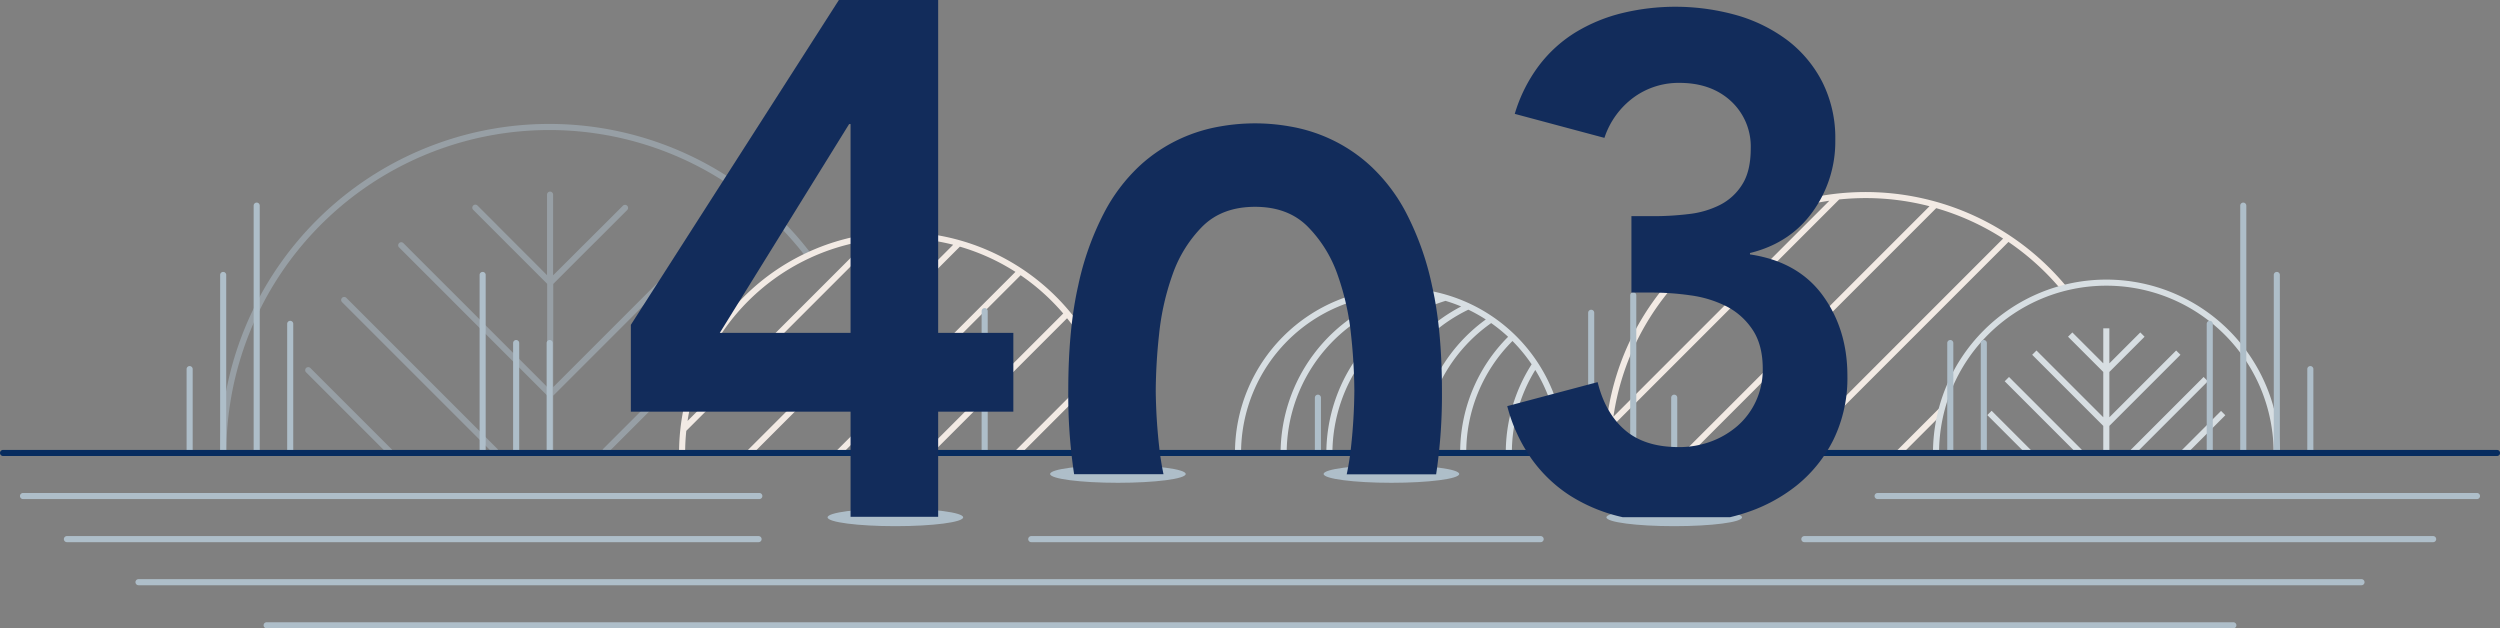 <svg id="Layer_1" data-name="Layer 1" xmlns="http://www.w3.org/2000/svg" width="821.98" height="206.59" viewBox="0 0 821.98 206.59">
  <rect x="0" y="0" width="821.98" height="206.59" fill="#808080" stroke="none"/>
  <title>403_grafik</title>
  <g>
    <g>
      <g>
        <g style="opacity: 0.5">
          <path d="M266.6,83.3A108.18,108.18,0,0,0,72.42,148.93a1,1,0,0,0,2,0A106.18,106.18,0,0,1,265,84.51a1,1,0,0,0,1.4.19A1,1,0,0,0,266.6,83.3Z" style="fill: #aebec9"/>
          <path d="M113.88,97.93a1,1,0,0,0-1.42,0,1,1,0,0,0,0,1.41l49.6,49.6a1,1,0,0,0,1.42,0,1,1,0,0,0,0-1.41Z" style="fill: #aebec9"/>
          <path d="M102.05,121a1,1,0,0,0-1.41,0,1,1,0,0,0,0,1.42l26.79,26.79a1,1,0,0,0,1.41-1.42Z" style="fill: #aebec9"/>
          <path d="M230.71,81.29a1,1,0,0,0,0-1.41,1,1,0,0,0-1.42,0l-47.38,47.38V93.35L206.27,69a1,1,0,0,0-1.41-1.41l-23,22.94V64a1,1,0,1,0-2,0V90.48L157,67.58a1,1,0,0,0-1.42,0,1,1,0,0,0,0,1.41l24.32,24.32v33.91L132.57,79.88a1,1,0,0,0-1.41,1.41l48.75,48.76v18.88a1,1,0,0,0,2,0V130.09Z" style="fill: #aebec9"/>
          <path d="M231.9,114l-33.51,33.52a1,1,0,0,0,0,1.41,1,1,0,0,0,1.41,0l33.52-33.51A1,1,0,1,0,231.9,114Z" style="fill: #aebec9"/>
        </g>
        <path d="M158.69,149.93a1,1,0,0,1-1-1V90.4a1,1,0,0,1,2,0v58.53A1,1,0,0,1,158.69,149.93Z" style="fill: #aebec9"/>
        <path d="M514.47,148.93a54.21,54.21,0,0,0-108.42,0h2a52.27,52.27,0,0,1,52.21-52.21h.36a54.48,54.48,0,0,0-39.57,52.2h2a52.41,52.41,0,0,1,44.68-51.67c1.34.2,2.66.44,4,.74a54.51,54.51,0,0,0-35.64,50.93h2a52.49,52.49,0,0,1,37.18-50,52.4,52.4,0,0,1,5.15,1.84,54.44,54.44,0,0,0-29.33,48.17h2a52.43,52.43,0,0,1,29.69-47.11,51.13,51.13,0,0,1,5.74,3.22,54.16,54.16,0,0,0-22.43,43.89h2a52.17,52.17,0,0,1,22.2-42.7,53.42,53.42,0,0,1,5.56,4.51,53.74,53.74,0,0,0-15.76,38.19h2a51.79,51.79,0,0,1,15.2-36.81,52.6,52.6,0,0,1,6.3,7.66,54,54,0,0,0-8.5,29.15h2a52,52,0,0,1,7.7-27.29,51.91,51.91,0,0,1,7.72,27.29Z" style="fill: #d7dee2"/>
        <g>
          <path d="M660.33,79.53a84.48,84.48,0,0,1,16.85,15.12l-.57.58c1-.29,2-.56,3-.8a85.76,85.76,0,0,0-152,54.5,1,1,0,0,0,2,0,83.34,83.34,0,0,1,.45-8.7l74.65-74.65a86.17,86.17,0,0,1,8.7-.45,83.36,83.36,0,0,1,21,2.68l-79.92,79.92a1,1,0,0,0,1.41,1.42l80.71-80.71a83.31,83.31,0,0,1,22,10L589.08,148a1,1,0,0,0,1.41,1.42l69.8-69.8S660.31,79.55,660.33,79.53ZM530.48,137a84,84,0,0,1,71-71Z" style="fill: #f2eae4"/>
          <path d="M638.84,133l-15.22,15.22a1,1,0,0,0,1.41,1.42l12.83-12.83C638.14,135.52,638.47,134.25,638.84,133Z" style="fill: #f2eae4"/>
          <path d="M697.21,148.93a1,1,0,1,0,2,0Z" style="fill: #f2eae4"/>
        </g>
        <path d="M749.55,148.93h-2a55,55,0,1,0-110,0h-2a57,57,0,1,1,114,0Z" style="fill: #d7dee2"/>
        <g>
          <rect x="670.81" y="119.69" width="2" height="33.86" transform="translate(100.16 515.06) rotate(-45)" style="fill: #d7dee2"/>
          <rect x="659.6" y="133.11" width="2" height="18.29" transform="translate(92.88 508.76) rotate(-45)" style="fill: #d7dee2"/>
          <polygon points="716.92 116.65 715.5 115.24 693.54 137.2 693.54 122.3 705.12 110.71 703.71 109.3 693.54 119.47 693.54 107.95 691.54 107.95 691.54 119.47 681.37 109.3 679.95 110.71 691.54 122.3 691.54 137.2 669.57 115.24 668.16 116.65 691.54 140.03 691.54 148.93 693.54 148.93 693.54 140.03 716.92 116.65" style="fill: #d7dee2"/>
          <rect x="696.33" y="135.62" width="33.86" height="2" transform="translate(112.3 544.37) rotate(-45)" style="fill: #d7dee2"/>
          <rect x="715.33" y="141.26" width="18.29" height="2" transform="translate(111.62 553.97) rotate(-45)" style="fill: #d7dee2"/>
        </g>
        <path d="M295.92,76.28a72.73,72.73,0,0,0-72.65,72.65,1,1,0,0,0,2,0,70.12,70.12,0,0,1,.38-7.28l63-63a70.31,70.31,0,0,1,24.75,1.82l-67.34,67.33a1,1,0,1,0,1.42,1.41L315.6,81.1a70.42,70.42,0,0,1,18.27,8.29L275.24,148a1,1,0,0,0,0,1.41,1,1,0,0,0,.71.3,1,1,0,0,0,.71-.3L335.58,90.5a71.25,71.25,0,0,1,14,12.57l-45.15,45.15a1,1,0,0,0,0,1.42,1,1,0,0,0,.7.29,1,1,0,0,0,.71-.29l45-45a70.47,70.47,0,0,1,10,16.56l-27,27a1,1,0,0,0,0,1.41,1,1,0,0,0,1.42,0l26.43-26.43a70.14,70.14,0,0,1,4.88,25.74,1,1,0,0,0,2,0A72.73,72.73,0,0,0,295.92,76.28Zm-69.86,62.13A70.8,70.8,0,0,1,285.4,79.07Z" style="fill: #f2eae4"/>
        <path d="M95.42,149.93a1,1,0,0,1-1-1V106.48a1,1,0,0,1,2,0v42.45A1,1,0,0,1,95.42,149.93Z" style="fill: #aebec9"/>
        <path d="M84.4,149.93a1,1,0,0,1-1-1V67.61a1,1,0,1,1,2,0v81.32A1,1,0,0,1,84.4,149.93Z" style="fill: #aebec9"/>
        <path d="M73.38,149.93a1,1,0,0,1-1-1V90.4a1,1,0,0,1,2,0v58.53A1,1,0,0,1,73.38,149.93Z" style="fill: #aebec9"/>
        <path d="M62.35,149.93a1,1,0,0,1-1-1V121.36a1,1,0,0,1,2,0v27.57A1,1,0,0,1,62.35,149.93Z" style="fill: #aebec9"/>
        <path d="M298.8,149.9a1,1,0,0,1-1-1V102.84a1,1,0,1,1,2,0V148.9A1,1,0,0,1,298.8,149.9Z" style="fill: #aebec9"/>
        <path d="M323.75,149.36a1,1,0,0,1-1-1V102.3a1,1,0,0,1,2,0v46.06A1,1,0,0,1,323.75,149.36Z" style="fill: #aebec9"/>
        <path d="M285,149.93a1,1,0,0,1-1-1V97.09a1,1,0,0,1,2,0v51.84A1,1,0,0,1,285,149.93Z" style="fill: #aebec9"/>
        <path d="M180.73,149.93a1,1,0,0,1-1-1V112.79a1,1,0,1,1,2,0v36.14A1,1,0,0,1,180.73,149.93Z" style="fill: #aebec9"/>
        <path d="M169.71,149.93a1,1,0,0,1-1-1V112.79a1,1,0,1,1,2,0v36.14A1,1,0,0,1,169.71,149.93Z" style="fill: #aebec9"/>
        <path d="M376.65,149.83a1,1,0,0,1-1-1V130.76a1,1,0,0,1,2,0v18.07A1,1,0,0,1,376.65,149.83Z" style="fill: #aebec9"/>
        <path d="M365.63,149.22a1,1,0,0,1-1-1V104.1a1,1,0,0,1,2,0v44.12A1,1,0,0,1,365.63,149.22Z" style="fill: #aebec9"/>
        <path d="M354.61,149.83a1,1,0,0,1-1-1V122.9a1,1,0,1,1,2,0v25.93A1,1,0,0,1,354.61,149.83Z" style="fill: #aebec9"/>
        <path d="M726.55,149.93a1,1,0,0,1-1-1V106.48a1,1,0,0,1,2,0v42.45A1,1,0,0,1,726.55,149.93Z" style="fill: #aebec9"/>
        <path d="M737.57,149.93a1,1,0,0,1-1-1V67.61a1,1,0,0,1,2,0v81.32A1,1,0,0,1,737.57,149.93Z" style="fill: #aebec9"/>
        <path d="M748.6,149.93a1,1,0,0,1-1-1V90.4a1,1,0,1,1,2,0v58.53A1,1,0,0,1,748.6,149.93Z" style="fill: #aebec9"/>
        <path d="M759.62,149.93a1,1,0,0,1-1-1V121.36a1,1,0,0,1,2,0v27.57A1,1,0,0,1,759.62,149.93Z" style="fill: #aebec9"/>
        <path d="M523.17,149.9a1,1,0,0,1-1-1V102.84a1,1,0,0,1,2,0V148.9A1,1,0,0,1,523.17,149.9Z" style="fill: #aebec9"/>
        <path d="M537,149.93a1,1,0,0,1-1-1V97.09a1,1,0,0,1,2,0v51.84A1,1,0,0,1,537,149.93Z" style="fill: #aebec9"/>
        <path d="M641.24,149.93a1,1,0,0,1-1-1V112.79a1,1,0,1,1,2,0v36.14A1,1,0,0,1,641.24,149.93Z" style="fill: #aebec9"/>
        <path d="M652.26,149.93a1,1,0,0,1-1-1V112.79a1,1,0,1,1,2,0v36.14A1,1,0,0,1,652.26,149.93Z" style="fill: #aebec9"/>
        <path d="M433.32,149.83a1,1,0,0,1-1-1V130.76a1,1,0,1,1,2,0v18.07A1,1,0,0,1,433.32,149.83Z" style="fill: #aebec9"/>
        <path d="M550.47,149.83a1,1,0,0,1-1-1V130.76a1,1,0,0,1,2,0v18.07A1,1,0,0,1,550.47,149.83Z" style="fill: #aebec9"/>
        <path d="M456.32,149.83a1,1,0,0,1-1-1V114.31a1,1,0,0,1,2,0v34.52A1,1,0,0,1,456.32,149.83Z" style="fill: #aebec9"/>
      </g>
      <path d="M821,149.93H1a1,1,0,0,1,0-2H821a1,1,0,0,1,0,2Z" style="fill: #072c5f"/>
      <g>
        <path d="M814.41,162.09H617.34a1,1,0,0,0,0,2H814.41a1,1,0,0,0,0-2Z" style="fill: #aebec9"/>
        <path d="M250.66,163.09a1,1,0,0,0-1-1H7.57a1,1,0,1,0,0,2H249.66A1,1,0,0,0,250.66,163.09Z" style="fill: #aebec9"/>
        <path d="M800,176.26H593.26a1,1,0,0,0,0,2H800a1,1,0,0,0,0-2Z" style="fill: #aebec9"/>
        <path d="M339.07,178.26H506.55a1,1,0,0,0,0-2H339.07a1,1,0,1,0,0,2Z" style="fill: #aebec9"/>
        <path d="M250.41,177.26a1,1,0,0,0-1-1H22a1,1,0,1,0,0,2H249.41A1,1,0,0,0,250.41,177.26Z" style="fill: #aebec9"/>
        <path d="M776.44,190.42H45.54a1,1,0,1,0,0,2h730.9a1,1,0,0,0,0-2Z" style="fill: #aebec9"/>
        <path d="M734.31,204.59H87.67a1,1,0,1,0,0,2H734.31a1,1,0,0,0,0-2Z" style="fill: #aebec9"/>
        <ellipse cx="294.39" cy="170.1" rx="22.29" ry="2.9" style="fill: #aebec9"/>
        <ellipse cx="550.47" cy="170.1" rx="22.29" ry="2.9" style="fill: #aebec9"/>
        <ellipse cx="367.56" cy="155.84" rx="22.29" ry="2.9" style="fill: #aebec9"/>
        <ellipse cx="457.49" cy="155.84" rx="22.29" ry="2.9" style="fill: #aebec9"/>
      </g>
    </g>
    <g>
      <path d="M308.46,0H275.82l-68.4,106.8v28.56h72.24v34.56h28.8V135.36h24.72V109.44H308.46Zm-28.8,109.44h-43L279.18,40.8h.48Z" style="fill: #122c5b"/>
      <path d="M462.34,70a57.17,57.17,0,0,0-11.88-15.6A51.4,51.4,0,0,0,437,45.52a52.44,52.44,0,0,0-13.2-4,65.35,65.35,0,0,0-22.32,0,52.44,52.44,0,0,0-13.2,4,51.4,51.4,0,0,0-13.44,8.88A57.17,57.17,0,0,0,363,70a94,94,0,0,0-8.52,24q-3.24,14.28-3.24,34.44a175.55,175.55,0,0,0,1.92,27.48h29.39a89.36,89.36,0,0,1-1.43-9.12A181.05,181.05,0,0,1,380,128.44a181.05,181.05,0,0,1,1.08-18.36,84,84,0,0,1,4.44-19.8,42.2,42.2,0,0,1,9.84-15.84Q401.86,68,412.66,68t17.28,6.48a42.2,42.2,0,0,1,9.84,15.84,84,84,0,0,1,4.44,19.8,181.05,181.05,0,0,1,1.08,18.36,181.05,181.05,0,0,1-1.08,18.36,86.68,86.68,0,0,1-1.43,9.12h29.4a176.86,176.86,0,0,0,1.91-27.48q0-20.16-3.24-34.44A94,94,0,0,0,462.34,70Z" style="fill: #122c5b"/>
      <path d="M599.29,97.12Q591.16,86,575.38,83.65v-.46Q588.61,79.94,596,69.61a39.34,39.34,0,0,0,7.43-23.56,40.9,40.9,0,0,0-4.3-19.15,40.34,40.34,0,0,0-11.49-13.7A51.4,51.4,0,0,0,571,5a74.37,74.37,0,0,0-37.61-.7A54.16,54.16,0,0,0,518,10.65a44.19,44.19,0,0,0-12.07,11,50.29,50.29,0,0,0-7.89,15.79l29.48,7.89A26.94,26.94,0,0,1,537.19,32a25,25,0,0,1,15-4.75q10.44,0,16.94,6a20.29,20.29,0,0,1,6.5,15.55q0,7.44-2.79,11.84a18.4,18.4,0,0,1-7.31,6.73,30.11,30.11,0,0,1-10.21,3,95.35,95.35,0,0,1-11.72.7h-7.2V96.19h6.73a90.17,90.17,0,0,1,12.77.93,37.36,37.36,0,0,1,11.72,3.59,22.76,22.76,0,0,1,8.59,7.67q3.36,5,3.37,12.88a24.8,24.8,0,0,1-2.21,10.56,24.39,24.39,0,0,1-6,8.13,28.23,28.23,0,0,1-8.83,5.22A29.93,29.93,0,0,1,551.93,147q-11.14,0-17.64-5.58t-9-15.78l-29.72,7.89a53.23,53.23,0,0,0,8.13,17.53A46.42,46.42,0,0,0,516.3,163a54.14,54.14,0,0,0,16.37,6.85l.9.21h35.22c1.4-.34,2.78-.71,4.15-1.14a53.32,53.32,0,0,0,17.76-9.28,45.06,45.06,0,0,0,12.19-15.21,46.2,46.2,0,0,0,4.52-20.89Q607.41,108.27,599.29,97.12Z" style="fill: #122c5b"/>
    </g>
  </g>
</svg>

